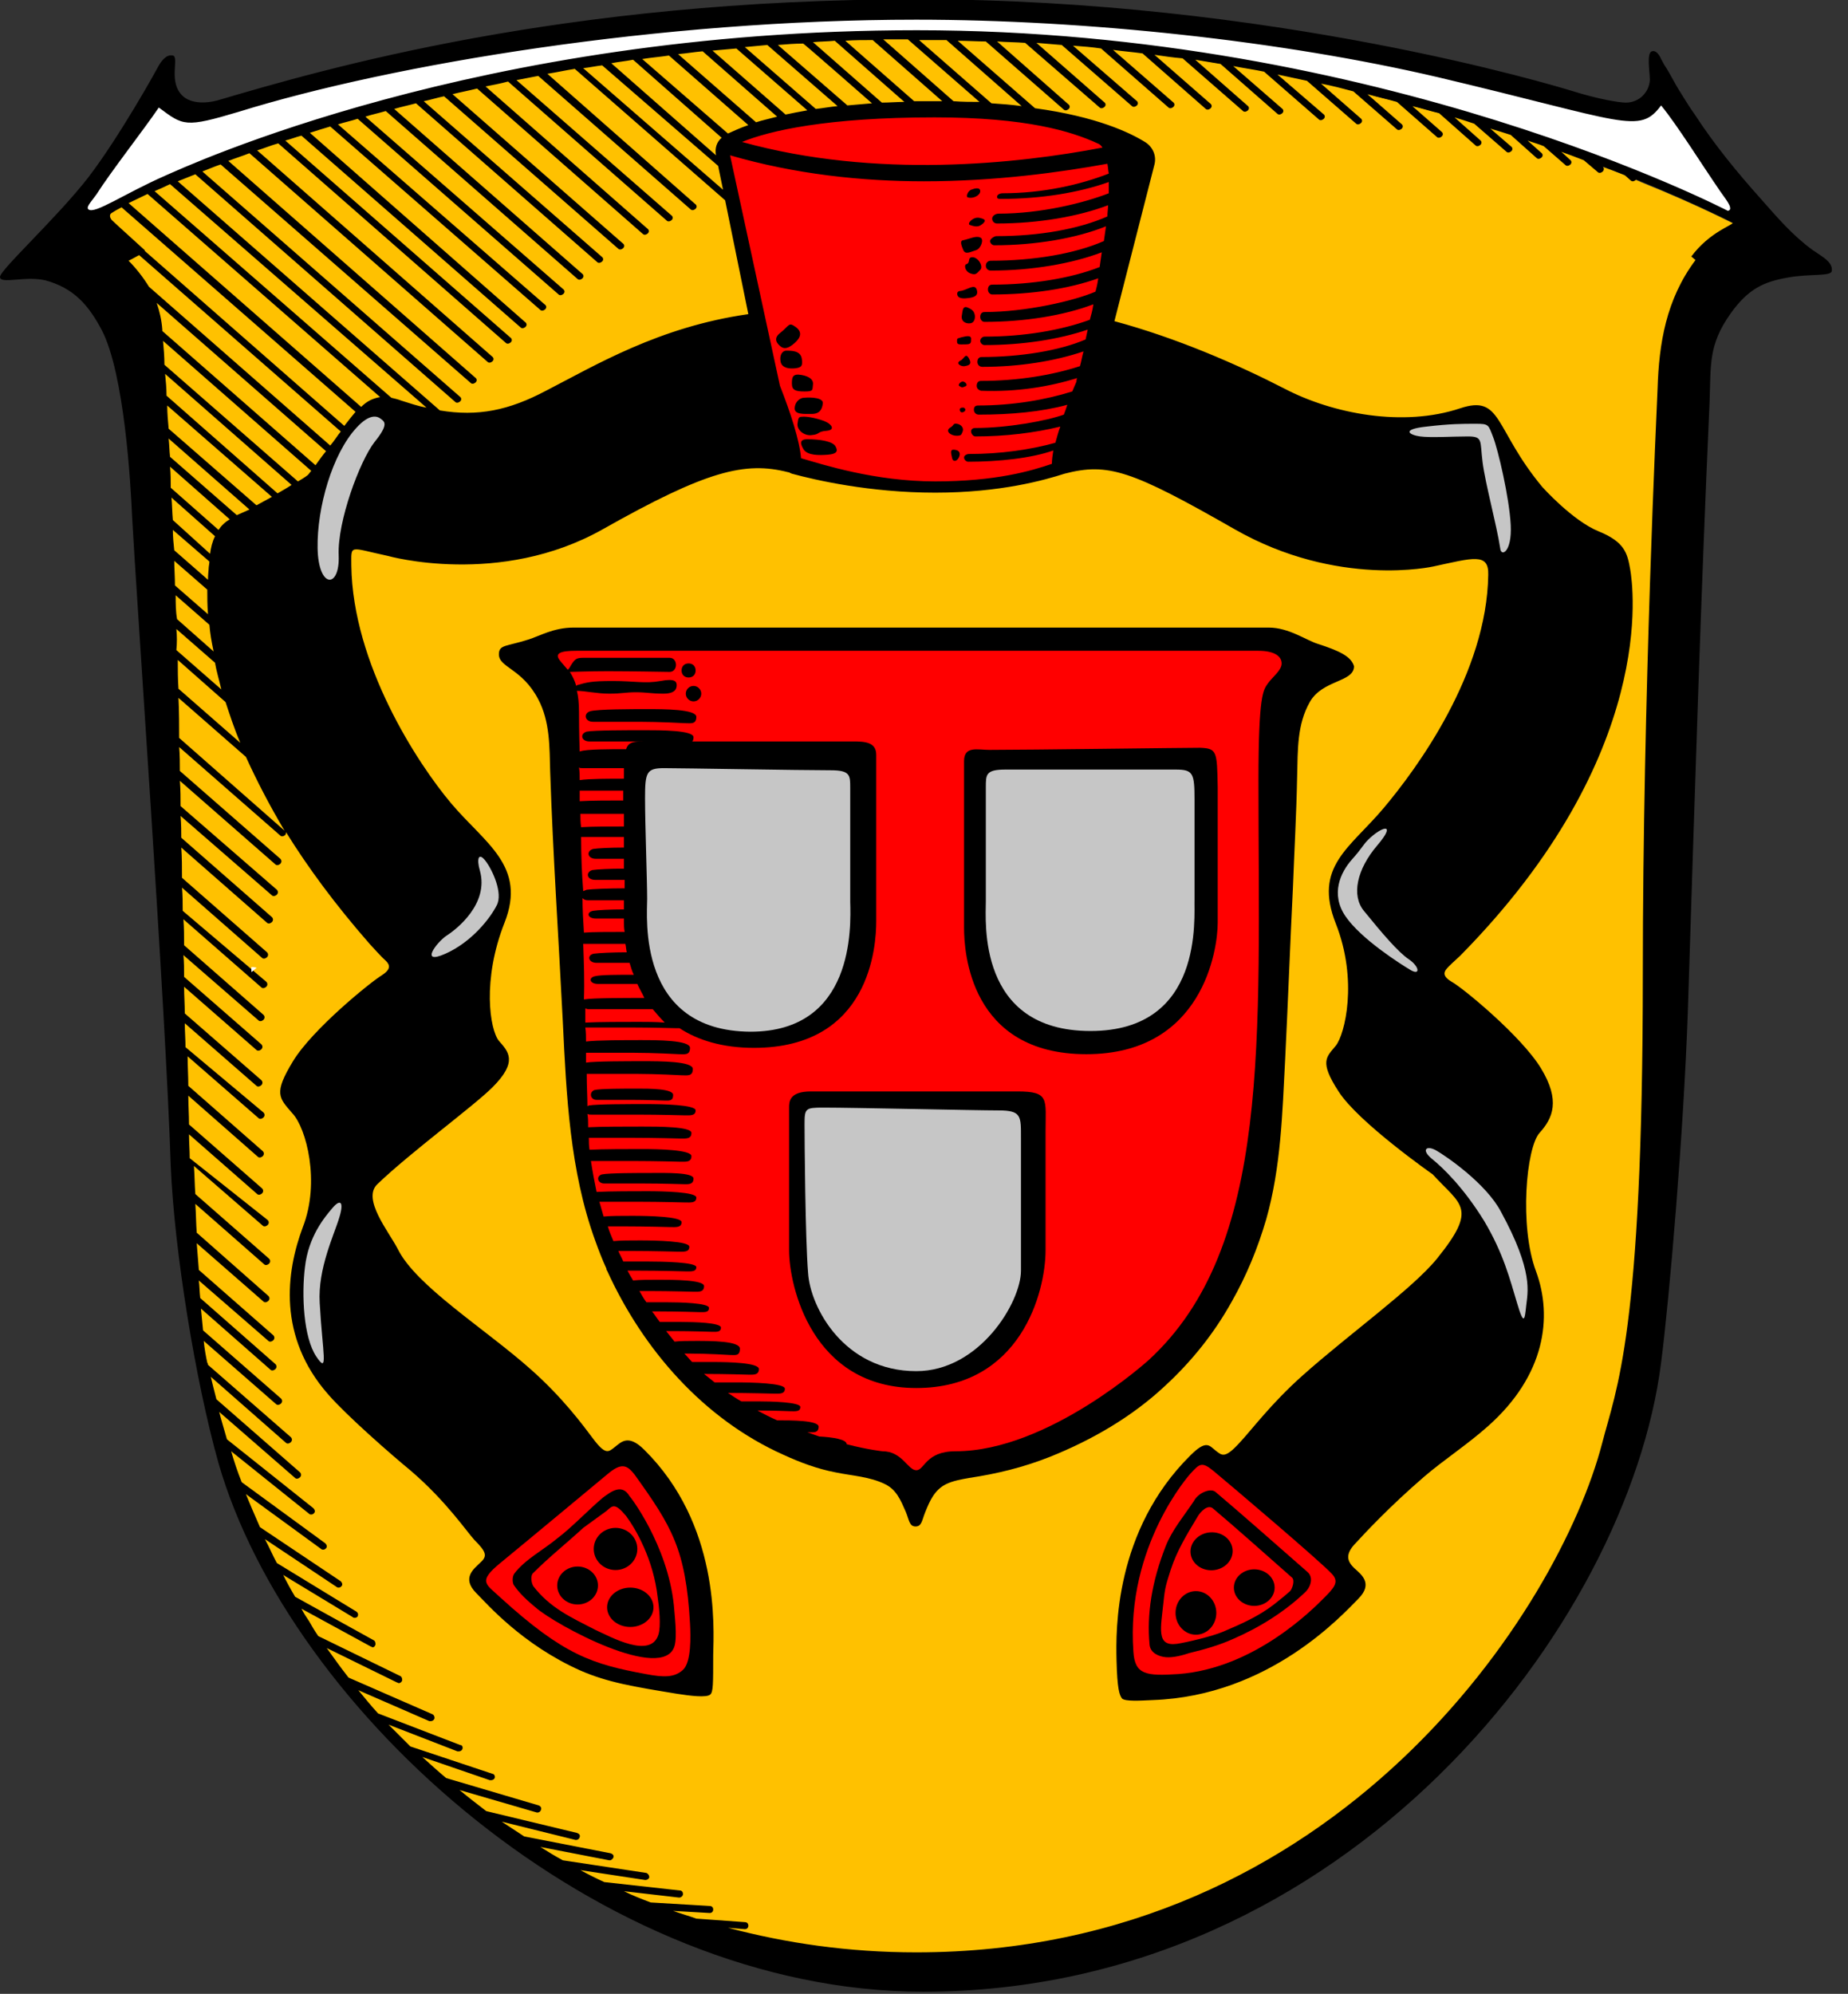 <?xml version="1.0" encoding="utf-8"?>
<!-- Generator: Adobe Illustrator 28.3.0, SVG Export Plug-In . SVG Version: 6.00 Build 0)  -->
<svg version="1.1" id="ZF_1_Wappen_Neukirchen" xmlns="http://www.w3.org/2000/svg" xmlns:xlink="http://www.w3.org/1999/xlink"
	 x="0px" y="0px" viewBox="0 0 263 283.7" style="enable-background:new 0 0 263 283.7;" xml:space="preserve">
<rect x="0" y="0" width="263" height="283.7" fill="#333333" stroke="none"/>
<style type="text/css">
	.st0{fill:#FFFFFF;}
	.st1{fill:#FFC100;}
	.st2{fill:#FF0000;}
	.st3{fill:none;}
	.st4{fill:#C6C6C6;}
</style>
<path class="st0" d="M245.7,30.2c-0.5-0.3-50-25.7-115.3-25.7C74.1,4.6,34.7,20.3,24,25.1l-0.3,0.1c-2.3,1-4.4,2.1-6.1,3
	c-2.2,1.2-3.7,2-4.6,2c-0.2,0-0.4-0.1-0.6-0.2c-0.5-0.4-0.1-1,0.4-1.7c0.2-0.2,0.4-0.5,0.6-0.8c1.2-1.8,3.2-4.5,5.1-7.1
	c1.5-2,2.9-3.9,3.8-5.2l0.2-0.2l0.4,0.3c1.8,1.4,2.7,2,4.2,2c1.4,0,3.3-0.5,6.8-1.6C55.1,9.1,93.2,2.5,130.4,2.5
	c24.6,0,52.4,3.1,74.3,8.2c5.9,1.4,10.6,2.6,14.4,3.5c6.9,1.7,10.7,2.7,13,2.7c2,0,2.9-0.7,3.9-2.1l0.2-0.3l0.2,0.3
	c1.4,1.8,3.4,4.8,5.3,7.7c1.1,1.7,2.2,3.3,3.1,4.5c1.1,1.6,1.6,2.4,1.4,2.9c-0.1,0.1-0.2,0.3-0.5,0.4L245.7,30.2L245.7,30.2
	L245.7,30.2z"/>
<path class="st1" d="M130.4,278.1c-41.8,0-72.2-24.4-86.6-47.2c-9.4-14.9-13.3-29.4-14.7-36.7c-2.5-12.4-3.1-50.7-3.5-73.5
	c-0.1-7.9-0.9-48.7-2.8-73.7c-0.3-3.5-1.8-6.6-4.7-9.6L17.8,37l0.4-0.2c0.8-0.4,1.8-0.9,2.1-1.2c-0.3-0.2-0.8-0.8-1.5-1.4
	c-1.2-1.1-2.7-2.5-3.1-2.8c-0.1-0.1-0.4-0.5-0.3-0.9c0-0.2,0.1-0.4,0.4-0.6C19.2,27.8,47.4,14.4,90,8.3l1.3-0.2
	c1.2-0.2,2.5-0.3,3.8-0.5l1.3-0.2c1.2-0.1,2.3-0.3,3.5-0.4l1.4-0.1c1.1-0.1,2.3-0.2,3.4-0.3l1.4-0.1c1.1-0.1,2.1-0.2,3.2-0.3
	l1.4-0.1c1.2-0.1,2.4-0.2,3.6-0.2l1.4-0.1c1-0.1,2.1-0.1,3.1-0.2l1.5-0.1c1.3-0.1,2.6-0.1,3.9-0.1l1.5,0c1.2,0,2.4,0,3.6,0h1.5
	c1.3,0,2.6,0,3.9,0l1.6,0c1.4,0,2.7,0.1,4.1,0.1l1.6,0.1c1.4,0.1,2.7,0.1,4,0.2l1.6,0.1c1.2,0.1,2.4,0.2,3.6,0.3l1.7,0.1
	c1.4,0.1,2.7,0.2,4,0.4l1.7,0.2c1.4,0.2,2.8,0.3,4.2,0.5l1.8,0.2c1.4,0.2,2.7,0.4,4,0.6l1.8,0.3c1.2,0.2,2.4,0.4,3.6,0.6l1.9,0.3
	c1.5,0.3,3,0.5,4.4,0.8l1.9,0.4c1.4,0.3,2.8,0.6,4.2,0.9l2,0.4c1.6,0.3,3.1,0.7,4.6,1.1l2.1,0.5c1.4,0.4,2.8,0.7,4.2,1.1l2.2,0.6
	c1.3,0.3,2.5,0.7,3.8,1l2.3,0.6c1,0.3,1.9,0.6,2.8,0.9l2.4,0.7c1,0.3,2,0.6,2.9,0.9l2.4,0.8c0.8,0.3,1.6,0.5,2.3,0.8l2.5,0.9
	c1.1,0.4,2.2,0.8,3.2,1.2l2.7,1c1.1,0.4,2.1,0.8,3.1,1.2c0.5,0.2,1.1,0.5,1.4,0.6l0,0l0.2,0.1c8.7,3.5,13.7,6.2,13.8,6.2l0.1,0.1
	l0,0.1c0.1,0.3-0.2,0.5-0.9,0.8c-1.1,0.6-3.3,1.8-5.1,4.2c-4.4,5.8-5.1,12.4-5.3,18.1c0,0.3,0,1.1-0.1,2.5c-1.3,30.8-2,57.9-2,80.7
	c0,46.3-3.1,57.3-5.2,64.5c-0.2,0.8-0.5,1.6-0.7,2.4C222.2,229.2,190.2,278.1,130.4,278.1L130.4,278.1z"/>
<path class="st2" d="M133.3,15.5c14.1,0.3,23.5,2.6,25.6,4.6c2.1,2-1.2,23.1-2.6,27.8c-1.4,4.7-2.8,17.2-5.5,18.4s-9.4,2.7-17.6,2.7
	s-19-2.4-20.7-3.5s-3.7-15-4.7-20.7c-1-5.7-4.8-18-4.7-21.3s2.2-4.4,6.3-5.4C113.7,17.1,128.7,15.4,133.3,15.5L133.3,15.5z"/>
<path d="M258.9,36.2c-0.3-0.2-0.6-0.4-0.9-0.6c-2.9-2.1-5.1-4.7-7.4-7.3c-3.4-3.8-6.6-7.7-9.4-12c-0.8-1.1-1.5-2.3-2.2-3.4
	s-1.3-2.4-2.1-3.6c-0.2-0.3-0.3-0.6-0.5-0.9c-0.2-0.5-0.7-1.3-1.3-1.1c-0.8,0.2-0.3,2.9-0.3,4.1c-0.1,1.7-1.5,3.2-3.4,3.2
	c-1,0-4-0.5-7.8-1.7c-2-0.6-42.6-13-93.1-13S46.2,9.8,30.9,14.3c-1.5,0.4-4.1,0.6-5.3-1.1c-1.5-2-0.1-5.1-1-5.3
	c-0.9-0.2-1.6,0.7-2.1,1.6c-0.2,0.4-5.4,9.8-9.9,15.7C8.1,31,0,38.4,0,39.4c0,1.1,3.6-0.2,6.5,0.5c4,1.1,6.1,3.5,8,7.1
	c3.2,6.2,4.1,21.8,4.3,26.5c0.6,11.4,4.8,70.3,5.5,92.4c0.5,12,3.5,30.6,6.8,42.3c10.1,35.1,54.1,75.2,100.3,75.2
	c60.4,0,100.3-52.3,105-89.5c1.2-9.3,3.2-32.7,3.8-49.8c1.1-34.2,1.8-57.8,3.1-86.9c0.2-5.3-0.2-8.1,3-12.6c2.5-3.5,4.7-4.5,8.1-5.1
	c3.2-0.6,6.3-0.1,6.3-1C260.8,37.5,259.8,36.8,258.9,36.2L258.9,36.2z M12.6,29.8c-0.4-0.3,0.3-1,1.1-2.1c2.1-3.3,6.8-9.3,8.9-12.4
	c3.5,2.6,3.7,2.9,11.4,0.6C55.9,9.1,94,2.8,130.4,2.8c24.1,0,52.1,3,74.3,8.2c26.6,6.3,28.6,8.2,31.7,4c2.3,2.8,6,8.7,8.4,12.2
	c1.3,1.8,1.9,2.6,1.1,2.8c0,0-49.3-25.7-115.4-25.7C67.9,4.3,26.3,23.8,23.5,25C17.6,27.6,13.5,30.5,12.6,29.8L12.6,29.8z
	 M142.5,28.3c5.7,0,11.1-0.9,15.3-2.4c0,0.5,0,1,0,1.6c-3.6,1.4-9.7,2.9-15.7,2.9c-0.4,0-0.9,0.3-0.9,0.7s0.3,0.7,0.7,0.7
	c5.9,0,11.6-1,15.8-2.6c0,0.5-0.1,1-0.1,1.6c-4.1,1.8-9.7,2.8-15.8,2.8c-0.3,0-0.9,0.4-0.9,0.7s0.3,0.6,0.6,0.6
	c5.9,0,11.7-1,15.9-2.7c-0.1,0.7-0.2,1.4-0.3,2.1c-4.1,1.8-10,2.8-16.1,2.8c-0.4,0-0.7,0.3-0.7,0.7s0.3,0.7,0.7,0.7
	c5.9,0,11.6-1,15.8-2.6c-0.1,0.7-0.2,1.4-0.3,2.1c-4.1,1.6-9.6,2.5-15.3,2.5c-0.4,0-0.6,0.3-0.6,0.7s0.3,0.7,0.6,0.7
	c5.6,0,10.9-0.8,15.1-2.3c-0.1,0.7-0.2,1.2-0.4,1.9c-3,1.3-9.9,2.9-15.8,2.9c-0.4,0-0.6,0.3-0.6,0.7s0.3,0.7,0.6,0.7
	c5.7,0,11.3-0.9,15.5-2.5c-0.1,0.8-0.3,1.5-0.5,2.2c-4.1,1.5-9.4,2.4-15,2.4c-0.3,0-0.6,0.3-0.6,0.6s0.3,0.6,0.6,0.6
	c5.4,0,10.6-0.8,14.7-2.2c-0.1,0.5-0.2,0.9-0.3,1.4c-3.7,1.6-9.3,2.5-14.8,2.5c-0.4,0-0.6,0.3-0.6,0.7s0.3,0.7,0.7,0.7
	c5.2,0,10.3-0.8,14.4-2.2c-0.2,0.7-0.3,1.4-0.5,2.1c-4,1.3-8.9,2.1-14.1,2.1c-0.4,0-0.6,0.3-0.6,0.7s0.3,0.6,0.6,0.7
	c5.2,0.2,9.8-0.6,13.7-1.8c-0.1,0.2-0.1,0.3-0.1,0.5c-0.2,0.5-0.4,0.9-0.6,1.4c-3.8,1.2-8.5,2-13.4,2c-0.4,0-0.6,0.2-0.6,0.6
	s0.3,0.7,0.7,0.7c4.6,0,8.9-0.4,12.6-1.4c-0.2,0.6-0.3,0.9-0.5,1.4c-2.5,0.9-8.1,1.9-12.6,1.9c-0.4,0-0.6,0.2-0.6,0.5
	s0.3,0.7,0.6,0.7c4.3,0,8.4-0.5,12.1-1.4c-0.3,0.8-0.5,1.6-0.7,2.3c-3.6,1-7.8,1.6-12.3,1.6c-0.3,0-0.7,0.2-0.7,0.5s0.3,0.6,0.6,0.6
	c4.3,0,9-0.5,12.1-1.6c-0.1,0.6-0.2,1.4-0.2,1.9c-2.9,1-8,2.5-16.6,2.5s-16-2.4-19.1-3.3c-0.2-2.5-1.5-6.5-3-10.3l-7.1-32.8
	c9.3,2.7,18.8,3.7,27.6,3.7c10.2,0,19.5-1.3,26.1-2.5c0.1,0.5,0.1,0.9,0.2,1.4c-4.1,1.6-9.4,2.8-15.1,2.8c-0.4,0-0.8,0.2-0.8,0.5
	S142.1,28.3,142.5,28.3L142.5,28.3z M51.4,57.9L18.3,28.9c0.8-0.4,1.7-0.8,2.7-1.3l33.1,28.9C53,56.7,52.2,57.1,51.4,57.9L51.4,57.9
	z M57.1,57c-0.5-0.2-1-0.3-1.4-0.4L22,27.2c0.7-0.3,1.4-0.6,2.2-1L60.7,58C59.5,57.8,58.4,57.4,57.1,57z M62.6,58.4L25.3,25.8
	c0.8-0.3,1.7-0.7,2.5-1l37,32.4c0.1,0.1,0.2,0.1,0.3,0.1c0.1,0,0.3-0.1,0.4-0.2c0.2-0.2,0.2-0.5-0.1-0.7l-36.6-32
	c0.8-0.3,1.7-0.7,2.6-1l35.6,31.1c0.1,0.1,0.2,0.1,0.3,0.1c0.1,0,0.3-0.1,0.4-0.2c0.2-0.2,0.2-0.5-0.1-0.7L32.5,22.9
	c1-0.4,2-0.7,3-1.1l33.9,29.7c0.1,0.1,0.2,0.1,0.3,0.1c0.1,0,0.3-0.1,0.4-0.2c0.2-0.2,0.2-0.5-0.1-0.7L36.6,21.4c1-0.3,1.9-0.7,3-1
	L72,48.8c0.1,0.1,0.2,0.1,0.3,0.1c0.1,0,0.3-0.1,0.4-0.2c0.2-0.2,0.2-0.5-0.1-0.7l-32-28c0.8-0.2,1.5-0.5,2.3-0.7l31.2,27.3
	c0.1,0.1,0.2,0.1,0.3,0.1c0.1,0,0.3-0.1,0.4-0.2c0.2-0.2,0.2-0.5-0.1-0.7L44.1,18.9c0.9-0.3,1.9-0.6,2.9-0.9l29.9,26.1
	c0.1,0.1,0.2,0.1,0.3,0.1c0.1,0,0.3-0.1,0.4-0.2c0.2-0.2,0.2-0.5-0.1-0.7L48.1,17.7c0.9-0.3,1.9-0.5,2.8-0.8l28.6,25
	c0.1,0.1,0.2,0.1,0.3,0.1c0.1,0,0.3-0.1,0.4-0.2c0.2-0.2,0.2-0.5-0.1-0.7L52,16.6c0.9-0.3,1.9-0.5,2.9-0.8l27.3,23.9
	c0.1,0.1,0.2,0.1,0.3,0.1c0.1,0,0.3-0.1,0.4-0.2c0.2-0.2,0.2-0.5-0.1-0.7L56.1,15.5c1-0.3,2-0.5,3.1-0.8L85,37.3
	c0.1,0.1,0.2,0.1,0.3,0.1c0.1,0,0.3-0.1,0.4-0.2c0.2-0.2,0.2-0.5-0.1-0.7L60.3,14.4c1-0.2,1.9-0.5,2.9-0.7L88,35.4
	c0.1,0.1,0.2,0.1,0.3,0.1c0.1,0,0.3-0.1,0.4-0.2c0.2-0.2,0.2-0.5-0.1-0.7L64.4,13.4c1.2-0.3,2.3-0.5,3.5-0.8l23.6,20.7
	c0.1,0.1,0.2,0.1,0.3,0.1c0.1,0,0.3-0.1,0.4-0.2c0.2-0.2,0.2-0.5-0.1-0.7L69.1,12.3c1-0.2,2.1-0.4,3.2-0.7l22.6,19.8
	c0.1,0.1,0.2,0.1,0.3,0.1c0.1,0,0.3-0.1,0.4-0.2c0.2-0.2,0.2-0.5-0.1-0.7l-22-19.2c1-0.2,2.1-0.4,3.1-0.6l21.7,19
	c0.1,0.1,0.2,0.1,0.3,0.1c0.1,0,0.3-0.1,0.4-0.2c0.2-0.2,0.2-0.5-0.1-0.7L77.9,10.5c1.3-0.2,2.6-0.5,3.9-0.7l21.4,18.7l3.3,16.2
	c-12.7,1.8-21.8,7.3-28.8,10.9C72.4,58.4,68,59.3,62.6,58.4L62.6,58.4z M135.7,14.4l-10-8.8c1.2,0,2.4,0,3.5,0l10.2,8.9
	C138.2,14.5,137,14.5,135.7,14.4z M134.1,14.4c-0.4,0-0.7,0-1.1,0c-1,0-1.9,0-2.9,0l-9.8-8.6c1.3-0.1,2.6-0.1,3.9-0.1L134.1,14.4
	L134.1,14.4z M128.7,14.5c-1.1,0-2.1,0.1-3.2,0.1L115.7,6c1-0.1,2.1-0.1,3.1-0.2L128.7,14.5L128.7,14.5z M124.1,14.7
	c-1.2,0.1-2.4,0.2-3.5,0.3l-9.9-8.6c1.2-0.1,2.4-0.2,3.6-0.2C114.3,6.1,124.1,14.7,124.1,14.7z M119.2,15.1
	c-1.1,0.1-2.1,0.3-3.1,0.4l-10.1-8.8c1.1-0.1,2.1-0.2,3.2-0.3L119.2,15.1L119.2,15.1z M114.9,15.7c-1.1,0.2-2.2,0.4-3.1,0.6
	l-10.4-9.1c1.1-0.1,2.3-0.2,3.4-0.3L114.9,15.7L114.9,15.7z M110.6,16.6c-1.1,0.3-2.1,0.5-3,0.8L96.5,7.7c1.2-0.1,2.3-0.3,3.5-0.4
	L110.6,16.6L110.6,16.6z M106.5,17.8c-1.2,0.4-2.2,0.9-2.9,1.2L91.4,8.4c1.2-0.2,2.5-0.3,3.8-0.5L106.5,17.8L106.5,17.8z
	 M102.7,19.6c-0.7,0.6-1,1.5-0.8,2.5L87,9c1-0.2,2.1-0.3,3.1-0.5L102.7,19.6z M102.2,23.6l0.7,3.4L83,9.7c0.9-0.1,1.8-0.3,2.7-0.4
	L102.2,23.6L102.2,23.6z M105.6,20.2c3.9-1.6,12.1-3.5,27.4-3.5c13.1,0,19.5,2,23.2,3.7c0.3,0.1,0.5,0.3,0.7,0.6
	C144.9,23.3,124.7,25.5,105.6,20.2L105.6,20.2z M141.1,14.7l-10.3-9c1.3,0,2.6,0,3.9,0l10.7,9.4C144,14.9,142.6,14.8,141.1,14.7z
	 M15.9,30.3c0.3-0.2,0.8-0.5,1.4-0.8l33.3,29.1c-0.5,0.6-1,1.2-1.6,2L20.6,35.7l0,0c0,0,0-0.1,0-0.1c-0.3-0.3-4.1-3.7-4.7-4.3
	C15.8,31.2,15.4,30.6,15.9,30.3L15.9,30.3z M18.3,37.1c0,0,0.8-0.4,1.5-0.8l0,0l28.7,25.1c-0.5,0.6-0.9,1.3-1.5,2L21.2,40.8
	C20.4,39.5,19.4,38.2,18.3,37.1z M23.1,46.9c-0.1-1.4-0.4-2.6-0.8-3.8l24.1,21.1c-0.5,0.6-1,1.3-1.5,2L23.1,47.1
	C23.1,47.1,23.1,47,23.1,46.9L23.1,46.9z M23.2,48.5L44.3,67c-0.2,0.2-0.3,0.4-0.5,0.6c0,0-0.5,0.4-1.4,0.9l-19-16.6
	C23.4,50.7,23.3,49.6,23.2,48.5L23.2,48.5z M23.5,53.2l18,15.8c-0.6,0.4-1.3,0.8-2,1.2L23.7,56.3C23.7,55.3,23.6,54.2,23.5,53.2z
	 M23.8,57.7l14.9,13c-0.7,0.4-1.5,0.8-2.2,1.2L24,61C23.9,59.9,23.8,58.8,23.8,57.7L23.8,57.7z M24,62.4l11.5,10.1
	c-0.7,0.3-1.3,0.6-1.8,0.8l0,0L24.2,65C24.1,64.1,24.1,63.3,24,62.4z M24.2,66.4l8.5,7.5c-0.7,0.4-1.2,0.9-1.6,1.5l-6.8-6
	C24.3,68.4,24.3,67.4,24.2,66.4L24.2,66.4z M24.4,70.8l6.2,5.5c-0.4,0.8-0.6,1.7-0.7,2.5L24.6,74C24.5,72.9,24.5,71.8,24.4,70.8
	L24.4,70.8z M24.6,75.4l5.2,4.5c0,0.3-0.1,0.7-0.1,0.9c0,0.3-0.1,0.9-0.1,1.7l-4.8-4.2C24.7,77.4,24.6,76.4,24.6,75.4L24.6,75.4z
	 M24.8,79.8l4.7,4.1c0,1,0,2.2,0.1,3.5l-4.7-4.1C24.9,82.1,24.8,80.9,24.8,79.8L24.8,79.8z M25,84.7l4.8,4.2
	c0.1,1.2,0.3,2.4,0.6,3.8l-5.2-4.6C25,87,25,85.8,25,84.7z M25.1,89.5l5.5,4.8c0.2,1.2,0.6,2.5,0.9,3.8l-6.4-5.6
	C25.2,91.5,25.2,90.5,25.1,89.5L25.1,89.5z M25.3,93.9l6.8,6c0.6,1.8,1.2,3.7,2.1,5.8l-8.8-7.7C25.3,96.6,25.3,95.3,25.3,93.9
	L25.3,93.9z M25.4,99.3l9.6,8.4c1.5,3.3,3.3,6.8,5.5,10.5l-15-13.2C25.5,103.3,25.5,101.3,25.4,99.3z M241.3,37
	c-4.2,5.6-5.2,11.9-5.4,18.3c-0.1,2.4-2.1,44.2-2.1,83.2c0,51.5-3.8,59.1-5.8,66.9c-6.1,23.4-37.5,72.4-97.6,72.4
	c-9.6,0-18.5-1.3-26.8-3.5l2.4,0.2c0,0,0,0,0,0c0.3,0,0.5-0.2,0.5-0.5c0-0.3-0.2-0.5-0.5-0.5l-6.9-0.5c-1.1-0.4-2.2-0.7-3.3-1.1
	l5.2,0.3c0,0,0,0,0,0c0.3,0,0.5-0.2,0.5-0.5c0-0.3-0.2-0.5-0.5-0.5l-8.4-0.5c-1.3-0.5-2.6-1-3.8-1.6l7.8,0.9c0,0,0,0,0.1,0
	c0.2,0,0.5-0.2,0.5-0.5c0-0.3-0.2-0.5-0.4-0.5L86,267.8c-1.1-0.5-2.3-1.1-3.4-1.7l9.2,1.4c0,0,0.1,0,0.1,0c0.2,0,0.5-0.2,0.5-0.4
	c0-0.3-0.2-0.5-0.4-0.6l-11.9-1.8c-1.1-0.6-2.1-1.2-3.2-1.9l9.8,1.9c0,0,0.1,0,0.1,0c0.2,0,0.4-0.2,0.5-0.4c0.1-0.3-0.1-0.5-0.4-0.6
	l-12.3-2.4c-1.1-0.7-2.1-1.4-3.2-2.1l10.5,2.6c0,0,0.1,0,0.1,0c0.2,0,0.4-0.1,0.5-0.4c0.1-0.3-0.1-0.5-0.4-0.6l-12.9-3.1
	c-1.3-1-2.6-2-3.8-3l11,3.2c0,0,0.1,0,0.1,0c0.2,0,0.4-0.1,0.5-0.4c0.1-0.3-0.1-0.5-0.3-0.6L63.5,253c-1.2-1-2.3-2-3.4-3l9.6,3.3
	c0.1,0,0.1,0,0.2,0c0.2,0,0.4-0.1,0.5-0.3c0.1-0.3-0.1-0.6-0.3-0.6l-11.7-3.9c-1-1-2.1-2.1-3.1-3.1l9.8,3.8c0.1,0,0.1,0,0.2,0
	c0.2,0,0.4-0.1,0.5-0.3c0.1-0.3,0-0.6-0.3-0.6l-11.7-4.5c-1-1.1-1.9-2.2-2.8-3.3l10.1,4.4c0.1,0,0.1,0,0.2,0c0.2,0,0.4-0.1,0.5-0.3
	c0.1-0.2,0-0.6-0.3-0.7l-11.9-5.2c-1.1-1.4-2.1-2.8-3.1-4.2l10,4.9c0.1,0,0.2,0.1,0.2,0.1c0.2,0,0.4-0.1,0.5-0.3
	c0.1-0.2,0-0.6-0.2-0.7l-11.7-5.7c-0.5-0.7-0.9-1.4-1.3-2.1c-0.4-0.6-0.8-1.2-1.1-1.8l9.9,5.4c0.1,0,0.2,0.1,0.2,0.1
	c0.2,0,0.3-0.1,0.4-0.3c0.1-0.2,0-0.6-0.2-0.7L42,227.2c-0.6-1-1.2-2.1-1.7-3.1l9.9,6c0.1,0.1,0.2,0.1,0.3,0.1
	c0.2,0,0.3-0.1,0.4-0.2c0.1-0.2,0.1-0.5-0.2-0.7l-11.3-6.9c-0.6-1.1-1.1-2.3-1.7-3.4l10.2,6.8c0.1,0.1,0.2,0.1,0.3,0.1
	c0.2,0,0.3-0.1,0.4-0.2c0.2-0.2,0.1-0.5-0.1-0.7l-11.5-7.7c-0.7-1.6-1.4-3.2-2-4.7l10.7,7.8c0.1,0.1,0.2,0.1,0.3,0.1
	c0.2,0,0.3-0.1,0.4-0.2c0.2-0.2,0.1-0.5-0.1-0.7l-11.9-8.7c-0.6-1.5-1.1-3-1.5-4.4l11.1,8.9c0.1,0.1,0.2,0.1,0.3,0.1
	c0.2,0,0.3-0.1,0.4-0.2c0.2-0.2,0.1-0.5-0.1-0.7l-12.3-9.8c-0.4-1.4-0.8-2.7-1.1-3.9l10.8,9.4c0.1,0.1,0.2,0.1,0.3,0.1
	c0.1,0,0.3-0.1,0.4-0.2c0.2-0.2,0.2-0.5,0-0.7l-11.9-10.4c-0.3-1.2-0.6-2.3-0.8-3.2l10.7,9.4c0.1,0.1,0.2,0.1,0.3,0.1
	c0.1,0,0.3-0.1,0.4-0.2c0.2-0.2,0.2-0.5,0-0.7l-11.8-10.3c0-0.1,0-0.2-0.1-0.3c-0.2-0.9-0.4-2-0.5-3.1l10.3,9
	c0.1,0.1,0.2,0.1,0.3,0.1c0.1,0,0.3-0.1,0.4-0.2c0.2-0.2,0.2-0.5,0-0.7l-11.1-9.7c-0.1-1-0.2-2-0.3-3.1l9.9,8.7
	c0.1,0.1,0.2,0.1,0.3,0.1c0.1,0,0.3-0.1,0.4-0.2c0.2-0.2,0.2-0.5,0-0.7l-10.7-9.4c-0.1-0.8-0.1-1.7-0.2-2.5l9.9,8.6
	c0.1,0.1,0.2,0.1,0.3,0.1c0.1,0,0.3-0.1,0.4-0.2c0.2-0.2,0.2-0.5,0-0.7l-10.6-9.3c-0.1-1.2-0.2-2.5-0.3-3.8l9.5,8.3
	c0.1,0.1,0.2,0.1,0.3,0.1c0.1,0,0.3-0.1,0.4-0.2c0.2-0.2,0.2-0.5,0-0.7l-10.2-9c-0.1-1.3-0.1-2.7-0.2-4.1l9.8,8.6
	c0.1,0.1,0.2,0.1,0.3,0.1c0.1,0,0.3-0.1,0.4-0.2c0.2-0.2,0.2-0.5,0-0.7l-10.5-9.2c-0.1-1.3-0.1-2.7-0.2-4l9.8,8.5
	c0.1,0.1,0.2,0.1,0.3,0.1c0.1,0,0.3-0.1,0.4-0.2c0.2-0.2,0.2-0.5,0-0.7L27,164.8c0-1.1-0.1-2.2-0.1-3.4l9.7,8.5
	c0.1,0.1,0.2,0.1,0.3,0.1c0.1,0,0.3-0.1,0.4-0.2c0.2-0.2,0.2-0.5,0-0.7l-10.4-9.1c0-1.4-0.1-2.7-0.1-4.1l9.9,8.7
	c0.1,0.1,0.2,0.1,0.3,0.1c0.1,0,0.3-0.1,0.4-0.2c0.2-0.2,0.2-0.5,0-0.7l-10.6-9.3c0-1.4-0.1-2.8-0.1-4.2l10.1,8.8
	c0.1,0.1,0.2,0.1,0.3,0.1c0.1,0,0.3-0.1,0.4-0.2c0.2-0.2,0.2-0.5,0-0.7L26.4,149c0-1.1-0.1-2.2-0.1-3.4l10.2,8.9
	c0.1,0.1,0.2,0.1,0.3,0.1c0.1,0,0.3-0.1,0.4-0.2c0.2-0.2,0.2-0.5,0-0.7l-10.9-9.5c0-1.3-0.1-2.5-0.1-3.8l10.3,9
	c0.1,0.1,0.2,0.1,0.3,0.1c0.1,0,0.3-0.1,0.4-0.2c0.2-0.2,0.2-0.5,0-0.7l-11-9.6c0-1.1,0-2.1-0.1-3.1l10.7,9.3
	c0.1,0.1,0.2,0.1,0.3,0.1c0.1,0,0.3-0.1,0.4-0.2c0.2-0.2,0.2-0.5,0-0.7l-11.3-9.9c0-1.2,0-2.5-0.1-3.7l11.1,9.7
	c0.1,0.1,0.2,0.1,0.3,0.1c0.1,0,0.3-0.1,0.4-0.2c0.2-0.2,0.2-0.5,0-0.7L26,129.6c0-1.1,0-2.2-0.1-3.3l11.4,10
	c0.1,0.1,0.2,0.1,0.3,0.1c0.1,0,0.3-0.1,0.4-0.2c0.2-0.2,0.2-0.5,0-0.7l-12.1-10.6c0-1.5,0-2.9-0.1-4.3l0,0l12.2,10.7
	c0.1,0.1,0.2,0.1,0.3,0.1c0.1,0,0.3-0.1,0.4-0.2c0.2-0.2,0.2-0.5,0-0.7l-12.9-11.3c0-0.8,0-1.9-0.1-3.1l13,11.3
	c0.1,0.1,0.2,0.1,0.3,0.1c0.1,0,0.3-0.1,0.4-0.2c0.2-0.2,0.2-0.5,0-0.7l-13.7-11.9c0-1.1,0-2.3-0.1-3.6l13.6,11.9
	c0.1,0.1,0.2,0.1,0.3,0.1c0.1,0,0.3-0.1,0.4-0.2c0.2-0.2,0.2-0.5,0-0.7l-14.3-12.5c0-1.1,0-2.2-0.1-3.4l14.4,12.6
	c0.1,0.1,0.2,0.1,0.3,0.1c0.1,0,0.3-0.1,0.4-0.2c0.1-0.1,0.1-0.3,0.1-0.4c3.1,5,7,10.3,11.9,15.9c0.3,0.3,1.6,1.8,2.3,2.4
	c0.6,0.6,0.8,1.2-0.6,2.1c-1.5,0.9-9.8,7.6-12.6,12.2c-2.8,4.6-2,5.2-0.1,7.4c2,2.1,4,9.8,1.5,16.2c-2.4,6.4-3.6,15.6,3.6,23.8
	c2.6,3,9,8.6,11.8,10.9c5,4.3,7.9,8.6,9,9.8c1.7,1.7,1.9,2.3,0.9,3.2c-0.9,0.9-2.8,2.2-0.6,4.4c1.5,1.5,6.5,7.3,14.8,11
	c3.9,1.7,7.6,2.3,13.7,3.3c1.9,0.3,4.3,0.6,4.8,0.1c0.4-0.4,0.4-1.5,0.4-5.6c0.1-4.1,0.9-18.6-9.8-29.2c-2.3-2.3-3.3-1.1-4.2-0.4
	s-1.3,1.2-3.1-1.2c-1.5-2-4.3-5.8-8.8-9.8c-6.5-5.8-16.4-11.9-19-17.2c-1.3-2.5-5.1-7.1-2.9-9.2c4.8-4.6,13.7-11.1,16.4-13.8
	c3.7-3.7,2.2-5.1,0.9-6.6c-1.3-1.6-2.4-8.7,0.8-16.8c3.2-8.1-2.8-11.3-7.6-17S50.2,94.5,50,80.5c0-3.1-0.4-2.6,5.2-1.4
	c0,0,15.9,4.5,30.6-3.8s20.2-9.7,26.4-8.1c0,0,0.1,0,0.1,0c0.1,0.1,0.2,0.1,0.4,0.2c3.3,0.9,11.1,2.7,20.4,2.7s15.6-1.8,18.4-2.7
	c6.2-1.6,9.5-0.5,24.2,7.9s28.3,5.3,28.3,5.3c5.6-1.2,7.9-2,7.8,1.2c-0.2,14-10.1,27.5-14.9,33.2s-10,8.3-6.8,16.4s1.3,15.8,0,17.4
	c-1.3,1.6-2.4,2.2,0.4,6.5c2.8,4.4,13.4,11.8,13.4,11.8c4,4.4,6.5,4.7,0.6,12c-3.5,4.3-12.6,10.8-19.1,16.6c-4.5,4-7.3,7.8-9,9.6
	c-2.1,2.3-2.5,1.8-3.4,1.1c-0.9-0.7-1.3-1.6-3.6,0.7c-10.8,10.7-10.6,24.9-10.5,29.1c0.1,4.1,0.4,5,0.8,5.5c0.5,0.4,2.4,0.3,4.4,0.2
	c16.6-0.6,27-12.2,29.2-14.4c2.2-2.2,0.4-3.5-0.6-4.4c-0.9-0.9-1.4-1.9,0.3-3.6c1.1-1.2,4.7-5.1,9.7-9.4c2.8-2.4,6.2-4.6,9.1-7.2
	c8.1-7.2,9.2-15.5,6.8-22c-2.4-6.4-1.4-17.6,0.5-19.7s3-4.6,0.2-9.2c-2.8-4.6-11.2-11.5-12.7-12.3c-1.5-0.9-1.1-1.5-0.4-2.2
	s1.3-1.2,1.6-1.5c28.2-28.6,24.6-52.7,24.2-55c-0.4-2.3-0.8-3.9-4.5-5.4c-3.7-1.5-8-6.3-8-6.3c-6.9-8.3-5.7-13.2-11.7-11.2
	c-8.1,2.7-18.1,0.8-25-2.8c-6.6-3.4-15.3-7.2-24.2-9.6l5.7-22.3c0.3-1.2-0.2-2.4-1.2-3.1c-2.2-1.4-7-3.7-15.8-4.9l-11-9.6
	c1.4,0,2.7,0.1,4,0.1l11.1,9.7c0.1,0.1,0.2,0.1,0.3,0.1c0.1,0,0.3-0.1,0.4-0.2c0.2-0.2,0.2-0.5-0.1-0.7l-10.1-8.9
	c1.3,0.1,2.7,0.1,4,0.2l10.6,9.2c0.1,0.1,0.2,0.1,0.3,0.1c0.1,0,0.3-0.1,0.4-0.2c0.2-0.2,0.2-0.5-0.1-0.7l-9.6-8.4
	c1.2,0.1,2.4,0.2,3.6,0.3l10,8.7c0.1,0.1,0.2,0.1,0.3,0.1c0.1,0,0.3-0.1,0.4-0.2c0.2-0.2,0.2-0.5-0.1-0.7l-9-7.8
	c1.4,0.1,2.7,0.2,4,0.4l9.6,8.4c0.1,0.1,0.2,0.1,0.3,0.1c0.1,0,0.3-0.1,0.4-0.2c0.2-0.2,0.2-0.5-0.1-0.7l-8.5-7.4
	c1.4,0.2,2.8,0.3,4.2,0.5l9,7.9c0.1,0.1,0.2,0.1,0.3,0.1c0.1,0,0.3-0.1,0.4-0.2c0.2-0.2,0.2-0.5-0.1-0.7l-7.9-6.9
	c1.4,0.2,2.7,0.4,4,0.5l8.6,7.5c0.1,0.1,0.2,0.1,0.3,0.1c0.1,0,0.3-0.1,0.4-0.2c0.2-0.2,0.2-0.5-0.1-0.7l-7.4-6.5
	c1.2,0.2,2.4,0.4,3.6,0.6l8.1,7.1c0.1,0.1,0.2,0.1,0.3,0.1c0.1,0,0.3-0.1,0.4-0.2c0.2-0.2,0.2-0.5-0.1-0.7l-6.9-6
	c1.5,0.3,3,0.5,4.4,0.8l7.8,6.8c0.1,0.1,0.2,0.1,0.3,0.1c0.1,0,0.3-0.1,0.4-0.2c0.2-0.2,0.2-0.5-0.1-0.7l-6.5-5.6
	c1.4,0.3,2.8,0.6,4.2,0.9l7,6.1c0.1,0.1,0.2,0.1,0.3,0.1c0.1,0,0.3-0.1,0.4-0.2c0.2-0.2,0.2-0.5-0.1-0.7l-5.6-4.9
	c1.6,0.3,3.1,0.7,4.6,1.1l6.2,5.4c0.1,0.1,0.2,0.1,0.3,0.1c0.1,0,0.3-0.1,0.4-0.2c0.2-0.2,0.2-0.5-0.1-0.7l-4.8-4.2
	c1.4,0.4,2.8,0.7,4.2,1.1l5.7,5c0.1,0.1,0.2,0.1,0.3,0.1c0.1,0,0.3-0.1,0.4-0.2c0.2-0.2,0.2-0.5-0.1-0.7l-4.1-3.6
	c1.3,0.3,2.5,0.7,3.8,1l5.2,4.6c0.1,0.1,0.2,0.1,0.3,0.1c0.1,0,0.3-0.1,0.4-0.2c0.2-0.2,0.2-0.5-0.1-0.7l-3.6-3.2
	c1,0.3,1.9,0.6,2.8,0.9l4.6,4c0.1,0.1,0.2,0.1,0.3,0.1c0.1,0,0.3-0.1,0.4-0.2c0.2-0.2,0.2-0.5-0.1-0.7l-2.9-2.5c1,0.3,2,0.6,2.9,0.9
	l3.7,3.3c0.1,0.1,0.2,0.1,0.3,0.1c0.1,0,0.3-0.1,0.4-0.2c0.2-0.2,0.2-0.5-0.1-0.7l-1.9-1.7c0.8,0.3,1.6,0.5,2.3,0.8l3.1,2.7
	c0.1,0.1,0.2,0.1,0.3,0.1c0.1,0,0.3-0.1,0.4-0.2c0.2-0.2,0.2-0.5-0.1-0.7l-1.2-1.1c1.1,0.4,2.2,0.8,3.2,1.2l2,1.7
	c0.1,0.1,0.2,0.1,0.3,0.1c0.1,0,0.3-0.1,0.4-0.2c0.2-0.2,0.2-0.5,0-0.7c1.1,0.4,2.1,0.8,3.1,1.2l0.9,0.8c0.1,0.1,0.2,0.1,0.3,0.1
	c0.1,0,0.3-0.1,0.4-0.2c0,0,0,0,0-0.1c8.8,3.6,13.8,6.2,13.8,6.2c0.1,0.3-3.3,1.3-5.9,4.8L241.3,37z"/>
<path d="M137.8,28.1c0.7,0.2,1.7-0.3,1.7-0.9c0-0.6-0.8-0.4-1.3-0.2C137.7,27.2,137.4,28.1,137.8,28.1L137.8,28.1z"/>
<path d="M139.4,31c-0.9-0.2-1.8,0.8-1.4,1c1.1,0.4,1.4,0.2,1.9-0.2C140.3,31.4,140.3,31.2,139.4,31z"/>
<path d="M139.5,33.8c-0.6-0.3-1.5,0.2-2.5,0.4c-0.4,0.1-0.2,0.7,0.1,1.4s1.1,0.2,1.8,0S140.1,34,139.5,33.8L139.5,33.8z"/>
<path d="M138.4,36.6c-0.8,0-0.2,0.8-0.9,1c-0.3,0.1-0.2,1,0.6,1.3s0.9,0,1.4-0.5S139.2,36.6,138.4,36.6z"/>
<path d="M136.7,41.4c-0.4,0-0.6,0.3-0.4,0.7s0.9,0.4,1.6,0.3s1.4-0.3,1.1-1.2S137.6,41.3,136.7,41.4L136.7,41.4z"/>
<path d="M137.8,43.8c-0.8-0.4-0.8,0.4-0.9,1c-0.2,0.9,0.5,1.3,1.2,1.2c0.7-0.1,0.7-1,0.6-1.3S138.5,44.1,137.8,43.8L137.8,43.8z"/>
<path d="M136.8,48c-0.6,0.2-0.6,0.1-0.6,0.6c0,0.5,0.4,0.4,1.2,0.4c0.8,0,0.8-0.2,0.8-0.8C138.2,47.7,137.6,47.8,136.8,48L136.8,48z
	"/>
<path d="M136.7,51.3c-0.8,0.4,0.1,0.9,0.6,0.8s1.1-0.2,0.6-1.1S137.2,51.1,136.7,51.3L136.7,51.3z"/>
<path d="M137.1,54.3c-0.3-0.1-0.8,0.4-0.6,0.6c0.3,0.2,0.4,0.3,0.8,0.1C137.8,54.9,137.5,54.4,137.1,54.3L137.1,54.3z"/>
<path d="M137.1,58c-0.2,0-0.6,0-0.5,0.4c0.1,0.4,0.5,0.3,0.7,0.1S137.3,58,137.1,58L137.1,58z"/>
<path d="M136.2,60.3c-0.6-0.1-0.4,0.2-0.9,0.5c-0.9,0.5,0,1.2,0.8,1.2c0.7,0,0.7-0.1,0.9-0.6C137.2,60.9,136.8,60.4,136.2,60.3
	L136.2,60.3z"/>
<path d="M135.9,64c-0.7-0.1-0.6,0.3-0.4,1.2c0.1,0.5,0.6,0.5,0.9,0S136.7,64.1,135.9,64z"/>
<path d="M113.1,48.8c0.9-0.8,1.1-1.6,0.1-2.3s-0.8-0.2-2.2,0.9c-1,0.8-0.4,1.5,0.1,1.9C111.6,49.7,112.2,49.6,113.1,48.8L113.1,48.8
	z"/>
<path d="M113.2,52.4c0.8-0.1,1.1-0.3,0.9-1.4c-0.2-1.1-1.4-1.1-2.2-1.1c-0.6,0-1,0.7-0.8,1.6C111.3,52.4,112.4,52.5,113.2,52.4z"/>
<path d="M115.7,54.7c0.1-0.8-0.8-1.3-2.1-1.4c-0.8,0-0.9,0.4-0.9,1.3c0,0.9,0.5,1.1,1.8,1.1S115.6,55.5,115.7,54.7z"/>
<path d="M115.5,58.9c1.2,0,1.5-0.7,1.6-1.5s-1.6-0.9-2.7-0.8c-0.4,0-1.2,0.4-1.3,1.4S114.3,58.9,115.5,58.9L115.5,58.9z"/>
<path d="M115.6,61.9c1.1-0.1,0.7-0.5,2-0.6c1.3-0.1,0.8-0.9-0.1-1.3c-0.9-0.4-2.6-0.8-3.4-0.7c-0.5,0-0.5,0.3-0.6,1
	C113.4,61.2,114.5,62.1,115.6,61.9L115.6,61.9z"/>
<path d="M114.9,62.5c-1.2,0-1,0.7-0.5,1.5c0.6,0.8,2.1,0.8,3.4,0.7s1.5-0.5,1.1-1.2S116.7,62.5,114.9,62.5L114.9,62.5z"/>
<path class="st2" d="M169.4,209.7c1.3-1.4,1.6-1.8,3.3-0.4s15.5,13.1,16.9,14.7c1,1.1,0.3,1.9-1.2,3.4c-1.6,1.6-9.9,10-20.7,10.8
	c-4.6,0.3-6.2,0.1-6.4-3.2C160.2,219.9,169.4,209.7,169.4,209.7L169.4,209.7z"/>
<polygon class="st0" points="35.8,137.6 36.5,137.7 35.8,138.3 "/>
<polyline class="st0" points="35.8,138.3 35.8,137.6 36.5,137.7 "/>
<path class="st2" d="M130.4,210.6c-1.1,0-1.8-0.7-2.4-1.4c-0.8-0.8-1.3-1.3-2.4-1.3h-0.2c-0.8-0.1-19.9-2.4-30.1-15.2
	s-12.6-22-12.9-31.8c-0.4-9.5-1.5-53.9-1.5-58.7c0-3.8-1.2-5.2-2.1-6.2l-0.2-0.3c-0.9-1.1-0.7-1.9-0.5-2.3c0.6-1.3,2.3-1.4,3.9-1.4
	h97.1c4.4,0,4.7,2.5,4.7,3.2c0,1.4-1,2.1-1.6,2.4c-0.2,0.2-0.5,0.3-0.6,0.4l-0.1,0.1c-0.4,0.6-1,1.6-1,12.8c0,3.3,0,6.5,0,9.7
	c0.1,32.8,0.3,58.7-16.1,73.9c-0.6,0.6-14.8,13.4-28.5,13.4c-2.1,0-2.8,0.8-3.4,1.5C132.1,209.9,131.5,210.6,130.4,210.6
	L130.4,210.6z"/>
<path d="M144.8,155.3h-29.4c-3.1,0-3.1,1.5-3.1,2.3v20.3c0,5,3.2,19.6,18.1,19.6s18.4-13.7,18.4-19.6V161
	C148.8,156.4,149.4,155.3,144.8,155.3L144.8,155.3z"/>
<path d="M170.8,106.4c-2.5,0-24.4,0.3-30,0.3c-1.7,0-3.6-0.6-3.6,1.6V132c0,3.4,0.8,18,17.4,18s18.7-14.9,18.7-18.7V112
	C173.2,106.9,173.2,106.5,170.8,106.4L170.8,106.4z"/>
<path d="M187.5,91.6c-1.6-0.5-4.1-2.3-6.9-2.3h-99c-2.8,0-4.8,1.2-6.4,1.7c-3.1,1-4.2,0.7-4.2,2.1c0,1.9,3.3,2,5.6,6.4
	c1.7,3.2,1.6,6.9,1.7,10.3c0.4,11.9,1.2,23.7,1.8,35.6c0.5,10.4,1,21.2,4.6,31.1c0.5,1.4,1,2.7,1.6,4c0,0.1,0,0.2,0.1,0.3
	c5.1,11.2,13.7,21.1,25.1,26.2c2.4,1.1,4.8,2,7.4,2.5c2.4,0.5,4.9,0.6,7.1,1.7c1.6,0.8,2.2,2.3,2.9,3.9c0.5,1.2,0.5,2.1,1.4,2.1
	s0.9-0.9,1.4-2.1c0.6-1.5,1.3-3.1,2.9-3.9c1-0.5,2.2-0.7,3.3-0.9c4-0.6,7.7-1.5,11.5-3c6-2.4,11.7-5.7,16.4-10.1
	c3.8-3.5,7-7.5,9.5-12c2.1-3.7,3.7-7.6,4.9-11.7c2.1-7.4,2.3-15.1,2.7-22.8c0.4-8.1,0.7-16.2,1.1-24.3c0.2-5.3,0.5-10.6,0.6-15.8
	c0.1-4.1,0-7.5,1.8-10.7c1.8-3.2,6.3-2.8,6.3-5.1C192.3,93.4,190.6,92.6,187.5,91.6L187.5,91.6z M82.4,109.2
	c0.1,0.1,0.3,0.1,0.5,0.1h5.9c0,0.4,0,0.9,0,1.5c-2.1,0-5,0-6.3,0.2C82.5,110.4,82.5,109.8,82.4,109.2z M82.5,112.5h6.2v1.4
	c-1.9,0-4.6,0-6.2,0.1C82.5,113.5,82.5,113,82.5,112.5L82.5,112.5z M82.6,115.8h6c0.1,0,0.1,0,0.2,0v1.8c-1.9,0-4.5,0-6.1,0.1
	C82.6,117,82.6,116.4,82.6,115.8L82.6,115.8z M82.7,119.1h5.9c0.1,0,0.1,0,0.2,0v1.5c-1.9,0-3.8,0.1-4.4,0.2c-1,0.3-0.8,1.4,0.4,1.4
	h4v1.4c-1.9,0-3.9,0.1-4.5,0.2c-1,0.3-0.8,1.4,0.4,1.4h4.2v1.2c-2.2,0-4.7,0.1-5.4,0.2c-0.2,0.1-0.3,0.1-0.5,0.2
	C82.8,124.3,82.7,121.6,82.7,119.1L82.7,119.1z M82.9,127.8c0.2,0.2,0.4,0.3,0.8,0.3h5.1v1.3c-1.9,0-3.8,0.1-4.4,0.2
	c-1,0.2-0.8,1.1,0.4,1.1h4v0.6c0,0.3,0,0.8,0.1,1.3c-2,0-4.6,0-5.8,0.1C83,131.1,82.9,129.4,82.9,127.8L82.9,127.8z M83,134.3h6
	c0.1,0.4,0.1,0.8,0.2,1.2c-2,0-4,0.1-4.7,0.2c-1,0.2-0.8,1.3,0.4,1.3h4.7c0.2,0.6,0.3,1.1,0.6,1.7c-2.2,0-4.7,0-5.5,0.2
	c-1,0.2-0.8,1.1,0.4,1.1h5.6c0.3,0.7,0.7,1.3,1,2c-0.1,0-0.2,0-0.3,0c-2.3,0-7.1,0-8.2,0.2c0,0,0,0-0.1,0
	C83.2,139.7,83.1,137,83,134.3L83,134.3z M83.3,143.5c0.1,0,0.3,0.1,0.4,0.1h6.7c0.8,0,1.7,0,2.5,0c0.5,0.6,1.1,1.3,1.7,1.9
	c-1.3-0.1-2.7-0.1-3.7-0.1c-1.9,0-5.8,0-7.6,0.1C83.3,144.8,83.3,144.2,83.3,143.5z M180.4,97.3c-0.6,0.9-1.3,1.5-1.3,13.7
	c0,36.8,1.9,66.4-15.6,82.5c0,0-14.3,13-27.5,13c-4.3,0-4.4,2.7-5.6,2.7s-2-2.7-4.8-2.7c0,0-2-0.2-5.1-1c0-0.7-2-1-3.9-1.1
	c-0.6-0.2-1.1-0.4-1.7-0.6c0.2,0,0.3,0,0.3,0c0.6,0,1.3,0.1,1.3-0.8s-3.9-0.9-5.8-0.9c0,0-0.1,0-0.1,0c-0.9-0.4-1.9-0.9-2.8-1.4
	c2.3,0,4.7,0.1,4.7,0.1c0.7,0,1.4,0.1,1.4-0.6s-4.2-0.8-6.1-0.8c-0.9,0-1.6,0-2.3,0c-0.7-0.4-1.3-0.8-1.9-1.2c2.9,0,6.5,0.1,6.5,0.1
	c0.8,0,1.6,0.1,1.6-0.7s-4.7-0.9-7-0.9c-1.2,0-2.2,0-3,0c-0.5-0.4-1-0.8-1.5-1.2h0.3c2.7,0,6,0.1,6,0.1c0.7,0,1.5,0.1,1.5-0.8
	s-4.3-1-6.4-1c-1.2,0-2.3,0-3.1,0c-0.4-0.4-0.7-0.8-1.1-1.2h0.7c2.6,0,5.8,0.2,5.8,0.2c0.7,0,1.4,0.2,1.4-0.9s-4.2-1.1-6.2-1.1
	c-1.2,0-2.3,0-3.1,0.1c-0.4-0.5-0.8-1-1.2-1.5h1.2c2.3,0,5.3,0.1,5.3,0.1c0.6,0,1.3,0.1,1.3-0.6s-3.8-0.8-5.7-0.8c-1.2,0-2.2,0-3,0
	c-0.4-0.5-0.7-1-1.1-1.5h1.1c2.5,0,5.6,0.1,5.6,0.1c0.7,0,1.4,0.1,1.4-0.6s-4.1-0.8-6-0.8c-1.2,0-2.1,0-2.9,0
	c-0.4-0.5-0.7-1.1-1-1.6h1.6c2.7,0,6.1,0.1,6.1,0.1c0.7,0,1.5,0.1,1.5-0.8s-4.4-0.9-6.5-0.9c-1.4,0-2.6,0-3.6,0.1
	c-0.3-0.5-0.6-1-0.8-1.4h1.7c2.9,0,6.5,0.1,6.5,0.1c0.8,0,1.6,0.1,1.6-0.6s-4.7-0.8-7-0.8c-1.3,0-2.5,0-3.4,0
	c-0.2-0.5-0.5-1-0.7-1.5h2c2.9,0,6.5,0.1,6.5,0.1c0.8,0,1.6,0.1,1.6-0.7s-4.7-0.9-7-0.9c-1.5,0-2.8,0-3.8,0.1
	c-0.3-0.7-0.6-1.4-0.8-2.1h2.4c2.9,0,6.5,0.1,6.5,0.1c0.8,0,1.6,0.1,1.6-0.7s-4.7-0.9-7-0.9c-1.7,0-3,0-4.1,0.1
	c-0.2-0.7-0.4-1.4-0.6-2.1h5.7c2.9,0,6.5,0.1,6.5,0.1c0.8,0,1.6,0.1,1.6-0.7s-4.7-0.9-7-0.9c-1.8,0-5.3,0-7.2,0.1
	c-0.3-1.5-0.6-3-0.8-4.4h6.2c2.9,0,6.5,0.1,6.5,0.1c0.8,0,1.6,0.1,1.6-0.8s-4.7-1-7-1c-1.9,0-5.7,0-7.5,0.1
	c-0.1-0.6-0.1-1.1-0.1-1.7h6.5c2.9,0,6.5,0.1,6.5,0.1c0.8,0,1.6,0.1,1.6-0.8s-4.7-0.9-7-0.9c-2,0-6,0-7.7,0.1c0-0.1,0-0.2,0-0.3
	c0-0.5,0-1-0.1-1.6c0.2,0.1,0.3,0.1,0.6,0.1h6.7c2.9,0,6.5,0.1,6.5,0.1c0.8,0,1.6,0.1,1.6-0.7s-4.7-0.9-7-0.9s-7.1,0-8.2,0.2
	c-0.1,0-0.1,0.1-0.2,0.1c0-1.3-0.1-2.8-0.1-4.6c0.1,0,0.2,0,0.3,0h6.7c2.9,0,6.5,0.2,6.5,0.2c0.8,0,1.6,0.2,1.6-0.9s-4.7-1.1-7-1.1
	s-7,0-8.2,0.2c0-0.5,0-1,0-1.4h6.7c2.9,0,6.5,0.2,6.5,0.2c0.8,0,1.6,0.2,1.6-0.9s-4.7-1.1-7-1.1c-2.1,0-6.3,0-7.8,0.2
	c0-0.7,0-1.3-0.1-2h6.4c2.9,0,6.5,0.1,6.5,0.1c0.2,0,0.3,0,0.5,0c2.6,1.7,6.1,2.8,10.6,2.8c16.6,0,17.4-14.6,17.4-18v-23.7
	c0-1.8-1.6-1.9-3.3-1.9H91.3c-1.3,0-1.9,0.2-2.2,1.1c-2.4,0-5.6,0-6.5,0.3c-0.1,0-0.1,0-0.1,0.1c-0.1-2.8-0.1-4.9-0.1-5.7
	c0-1.2-0.1-2.2-0.3-3c1.2,0,2.8,0.4,4.6,0.4s2.3-0.2,3.8-0.2s2.2,0.2,3.9,0.2s1.9-0.7,1.9-1.2s-0.2-1-2.3-0.6c-2.2,0.4-3.7,0-6.8,0
	s-3.7,0.2-5.1,0.6c0,0,0,0-0.1,0.1c-0.2-0.8-0.6-1.5-0.9-2c0.4,0,2.7-0.1,5.4-0.1c3.7,0,8.1,0.1,8.8,0.1c1.2,0,1.2-2,0-2H83.1
	c-1.1,0-1.3,0.1-2.1,1.5c0,0-0.1,0.1-0.2,0.2c-0.4-0.5-0.8-0.9-1.1-1.3c-0.9-1.1,0.2-1.4,2.3-1.4h97.1c2.3,0,3.3,0.8,3.3,1.8
	S181.1,96.3,180.4,97.3L180.4,97.3z"/>
<path d="M98,96.4c0.6,0,1-0.4,1-1s-0.4-1-1-1s-1,0.4-1,1S97.4,96.4,98,96.4z"/>
<path d="M92.2,100.9c-2.3,0-7.1,0-8.2,0.3c-1,0.3-0.8,1.5,0.4,1.5H91c2.9,0,6.5,0.2,6.5,0.2c0.8,0,1.6,0.2,1.6-0.9
	S94.4,100.9,92.2,100.9L92.2,100.9z"/>
<path d="M91.7,103.9c-2.3,0-7.1,0-8.2,0.2c-1,0.3-0.8,1.4,0.4,1.4h6.7c2.9,0,6.5,0.2,6.5,0.2c0.8,0,1.6,0.2,1.6-0.8
	S94,103.9,91.7,103.9L91.7,103.9z"/>
<path d="M92.8,166.9c-1.9,0-6.1,0-7.1,0.2c-0.9,0.2-0.7,1.3,0.3,1.3h5.7c2.5,0,5.6,0.1,5.6,0.1c0.6,0,1.4,0.1,1.4-0.8
	S94.7,166.9,92.8,166.9L92.8,166.9z"/>
<path d="M90.7,154.9c-1.7,0-5.3,0-6.1,0.2c-0.8,0.3-0.6,1.4,0.3,1.4h4.9c2.1,0,4.8,0.1,4.8,0.1c0.6,0,1.2,0.1,1.2-0.8
	S92.4,154.9,90.7,154.9z"/>
<path d="M98.7,97.6c-0.6,0-1.1,0.5-1.1,1.1s0.5,1.1,1.1,1.1s1.1-0.5,1.1-1.1S99.3,97.6,98.7,97.6z"/>
<path class="st3" d="M233.4,26.1c-0.1,0.1-0.2,0.2-0.4,0.2c-0.1,0-0.2,0-0.3-0.1l-0.9-0.8c-1-0.4-2-0.8-3.1-1.2h0
	c0.2,0.2,0.2,0.5,0.1,0.7c-0.1,0.1-0.2,0.2-0.4,0.2c-0.1,0-0.2,0-0.3-0.1l-2-1.8c-1-0.4-2.1-0.8-3.2-1.2l1.3,1.1
	c0.2,0.2,0.2,0.5,0.1,0.7c-0.1,0.1-0.2,0.2-0.4,0.2c-0.1,0-0.2,0-0.3-0.1l-3.1-2.8c-0.8-0.3-1.5-0.5-2.3-0.8l2,1.7
	c0.2,0.2,0.2,0.5,0.1,0.7c-0.1,0.1-0.2,0.2-0.4,0.2c-0.1,0-0.2,0-0.3-0.1l-3.8-3.3c-0.9-0.3-1.9-0.6-2.9-0.9l2.9,2.5
	c0.2,0.2,0.2,0.5,0.1,0.7c-0.1,0.1-0.2,0.2-0.4,0.2c-0.1,0-0.2,0-0.3-0.1l-4.6-4c-0.9-0.3-1.9-0.6-2.8-0.9l3.6,3.2
	c0.2,0.2,0.2,0.5,0.1,0.7c-0.1,0.1-0.2,0.2-0.4,0.2c-0.1,0-0.2,0-0.3-0.1l-5.3-4.6c-1.2-0.4-2.5-0.7-3.8-1l4.2,3.7
	c0.2,0.2,0.2,0.5,0.1,0.7c-0.1,0.1-0.2,0.2-0.4,0.2c-0.1,0-0.2,0-0.3-0.1l-5.7-5c-1.4-0.4-2.8-0.7-4.2-1.1l4.8,4.2
	c0.2,0.2,0.2,0.5,0.1,0.7c-0.1,0.1-0.2,0.2-0.4,0.2c-0.1,0-0.2,0-0.3-0.1l-6.2-5.5c-1.5-0.4-3-0.7-4.6-1.1l5.6,4.9
	c0.2,0.2,0.2,0.5,0.1,0.7c-0.1,0.1-0.2,0.2-0.4,0.2c-0.1,0-0.2,0-0.3-0.1l-7-6.1c-1.4-0.3-2.8-0.6-4.2-0.9l6.5,5.7
	c0.2,0.2,0.2,0.5,0.1,0.7c-0.1,0.1-0.2,0.2-0.4,0.2c-0.1,0-0.2,0-0.3-0.1l-7.8-6.8c-1.4-0.3-2.9-0.5-4.4-0.8l6.9,6
	c0.2,0.2,0.2,0.5,0.1,0.7c-0.1,0.1-0.2,0.2-0.4,0.2c-0.1,0-0.2,0-0.3-0.1l-8.1-7.1c-1.2-0.2-2.4-0.4-3.6-0.6l7.4,6.5
	c0.2,0.2,0.2,0.5,0.1,0.7c-0.1,0.1-0.2,0.2-0.4,0.2c-0.1,0-0.2,0-0.3-0.1l-8.6-7.5c-1.3-0.2-2.7-0.4-4-0.6l7.9,6.9
	c0.2,0.2,0.2,0.5,0.1,0.7c-0.1,0.1-0.2,0.2-0.4,0.2c-0.1,0-0.2,0-0.3-0.1l-9-7.9c-1.4-0.2-2.8-0.3-4.2-0.5l8.5,7.5
	c0.2,0.2,0.2,0.5,0.1,0.7c-0.1,0.1-0.2,0.2-0.4,0.2c-0.1,0-0.2,0-0.3-0.1l-9.6-8.4c-1.3-0.1-2.7-0.3-4-0.4l9,7.9
	c0.2,0.2,0.2,0.5,0.1,0.7c-0.1,0.1-0.2,0.2-0.4,0.2c-0.1,0-0.2,0-0.3-0.1l-10-8.8c-1.2-0.1-2.4-0.2-3.6-0.3l9.6,8.4
	c0.2,0.2,0.2,0.5,0.1,0.7c-0.1,0.1-0.2,0.2-0.4,0.2c-0.1,0-0.2,0-0.3-0.1l-10.6-9.3c-1.3-0.1-2.7-0.2-4-0.2l10.1,8.9
	c0.2,0.2,0.2,0.5,0.1,0.7c-0.1,0.1-0.2,0.2-0.4,0.2c-0.1,0-0.2,0-0.3-0.1l-11.1-9.7c-1.3-0.1-2.7-0.1-4-0.1l11.8,10.3
	c0.2,0.2,0.2,0.5,0.1,0.7c-0.1,0.1-0.2,0.2-0.4,0.2c-0.1,0-0.2,0-0.3-0.1L134.5,5.8c-1.3,0-2.6,0-3.9,0l11.2,9.8
	c0.2,0.2,0.2,0.5,0.1,0.7c-0.1,0.1-0.2,0.2-0.4,0.2c-0.1,0-0.2,0-0.3-0.1l-12-10.5c-1.2,0-2.4,0-3.6,0l11.1,9.7
	c0.2,0.2,0.2,0.5,0.1,0.7c-0.1,0.1-0.2,0.2-0.4,0.2c-0.1,0-0.2,0-0.3-0.1L124.1,5.9c-1.3,0-2.6,0.1-3.9,0.1l11.1,9.7
	c0.2,0.2,0.2,0.5,0.1,0.7c-0.1,0.1-0.2,0.2-0.4,0.2c-0.1,0-0.2,0-0.3-0.1L118.8,6c-1.1,0-2.1,0.1-3.1,0.2l11.7,10.2
	c0.2,0.2,0.2,0.5,0.1,0.7c-0.1,0.1-0.2,0.2-0.4,0.2c-0.1,0-0.2,0-0.3-0.1L114.2,6.3c-1.2,0.1-2.4,0.1-3.6,0.2L123,17.3
	c0.2,0.2,0.2,0.5,0.1,0.7c-0.1,0.1-0.2,0.2-0.4,0.2c-0.1,0-0.2,0-0.3-0.1L109.3,6.6c-1.1,0.1-2.1,0.2-3.2,0.3l12.1,10.6
	c0.2,0.2,0.2,0.5,0.1,0.7c-0.1,0.1-0.2,0.2-0.4,0.2c-0.1,0-0.2,0-0.3-0.1L104.7,7c-1.1,0.1-2.3,0.2-3.4,0.3l12.9,11.2
	c0.2,0.2,0.2,0.5,0.1,0.7c-0.1,0.1-0.2,0.2-0.4,0.2c-0.1,0-0.2,0-0.3-0.1L99.9,7.5c-1.2,0.1-2.3,0.3-3.5,0.4l13.7,12
	c0.2,0.2,0.2,0.5,0.1,0.7c-0.1,0.1-0.2,0.2-0.4,0.2c-0.1,0-0.2,0-0.3-0.1L95.1,8.1c-1.3,0.2-2.5,0.3-3.8,0.5l15.6,13.6
	c0.2,0.2,0.2,0.5,0.1,0.7c-0.1,0.1-0.2,0.2-0.4,0.2c-0.1,0-0.2,0-0.3-0.1L90,8.7c-40.8,5.7-69.6,18.6-74.1,21.5
	c-0.5,0.3-0.1,0.9,0,1c0.6,0.6,4.4,4,4.7,4.3s-2.3,1.5-2.3,1.5c2.5,2.5,4.5,5.6,4.8,9.8c1.9,25.1,2.6,66.1,2.8,73.8
	c0.4,24.9,1.1,61.4,3.5,73.4c1,5,4.5,20.6,14.7,36.6c14.5,22.8,44.3,47.1,86.4,47.1c60.1,0,91.5-48.9,97.6-72.4
	c2-7.8,5.8-15.4,5.8-66.9c0-39,2-80.8,2.1-83.2c0.2-6.4,1.1-12.7,5.4-18.3c2.7-3.5,6-4.5,5.9-4.8C247.2,32.2,242.3,29.6,233.4,26.1
	C233.4,26,233.4,26.1,233.4,26.1L233.4,26.1z"/>
<path class="st4" d="M203,60.7c3.4-0.4,5.1-0.4,7-0.4s1.8,0.1,2.5,1.9s2.3,8.6,2.5,12.5c0.2,3.9-1.4,4.6-1.5,3.3
	c-0.5-3.3-2.1-9.1-2.5-12.2s0.1-3.7-2.1-3.7c-2.1,0-5.3,0.2-6.8,0S199.3,61.1,203,60.7L203,60.7z"/>
<path class="st4" d="M194.7,119.5c1.9-1.9,4.2-2.6,1.3,0.8c-2.9,3.4-3.7,7.1-1.9,9.3c2.6,3.2,4.9,5.9,6.4,6.9s1.7,2.4,0.2,1.5
	s-7-4.4-9.2-7.6s-0.7-6.3,0.9-8.1S193.9,120.3,194.7,119.5L194.7,119.5z"/>
<path class="st4" d="M213.6,172.4c4.7,8.6,3.8,11.5,3.6,13.4c-0.2,1.9-0.3,3-1.3-0.4c-1-3.3-1.9-7-4.7-11.7
	c-2.9-4.7-5.8-7.5-7.4-8.8s-0.8-2,0.6-1.2C205.8,164.5,211.5,168.4,213.6,172.4L213.6,172.4z"/>
<ellipse transform="matrix(0.998 -6.540313e-02 6.540313e-02 0.998 -14.062 11.749)" cx="172.4" cy="220.7" rx="3" ry="2.7"/>
<ellipse cx="178.5" cy="225.9" rx="2.9" ry="2.6"/>
<ellipse cx="170.2" cy="229.5" rx="2.9" ry="3.1"/>
<path class="st4" d="M50.7,60.9c1.9-2.1,3-1.7,3.5-1.3s1.2,0.7-0.9,3.3c-2.1,2.7-5.3,11.3-5.1,16.1c0.2,4.8-2.9,4.8-3-1
	S47.3,64.6,50.7,60.9L50.7,60.9z"/>
<path class="st4" d="M68.3,123.9c-0.5-1.7-0.2-2.7,0.8-1.4s2.5,4.6,1.6,6.3c-0.9,1.8-3.5,5.2-7.3,6.9s-1.2-1.7,0.2-2.6
	C65,132.2,69.6,128.6,68.3,123.9L68.3,123.9z"/>
<path class="st4" d="M43.4,180.3c0.5-4.4,2.8-7.1,3.9-8.4s1.7-1,1,1.3c-0.7,2.4-3.1,7.3-2.8,12.2c0.4,7.2,1.3,10.3-0.5,7.6
	S42.9,184.3,43.4,180.3z"/>
<path class="st4" d="M92.1,127.9c0-2.6-0.3-10.6-0.3-14.3s0.2-4.3,2.7-4.3s19.4,0.3,23.7,0.3c2.8,0,2.8,0.7,2.8,2.5s0,13.5,0,16.2
	c0.1,3.6,0.6,18.5-14.2,18.5C90.6,146.7,92.1,130.4,92.1,127.9z"/>
<path class="st4" d="M155.2,146.7c-16.2,0-14.9-15.7-14.9-18.5V112c0-1.8,0-2.5,2.8-2.5h24.2c2.5,0,2.7,0.5,2.7,4.3v14.1
	C169.9,130.5,171.4,146.7,155.2,146.7L155.2,146.7z"/>
<path class="st4" d="M145.3,162v18.8c0,4.5-5.9,14.3-14.9,14.3c-10.3,0-15.1-9.1-15.4-14c-0.4-5-0.5-18.8-0.5-21.1s0.1-2.4,2.7-2.4
	c4.4,0,21.6,0.4,24.9,0.4S145.3,158.8,145.3,162L145.3,162z"/>
<path class="st2" d="M86.4,209.8c2-1.7,2.8-1.4,3.9,0c5.3,7.4,7.3,10.6,7.9,21.2c0.1,1.8,0.2,5.5-1,6.6s-2.7,1.1-5.3,0.6
	c-7.6-1.4-11.7-2.7-20.7-10.9c-2-1.9-3.3-2.2,0-4.9C74.5,219.7,86.4,209.8,86.4,209.8L86.4,209.8z"/>
<ellipse cx="82.2" cy="225.6" rx="2.9" ry="2.7"/>
<ellipse cx="87.6" cy="220.4" rx="3.1" ry="3"/>
<ellipse cx="89.7" cy="228.7" rx="3.3" ry="2.8"/>
<path d="M95.9,228.4c0.1,1.4,0.5,4.4,0.1,5.8c-1.6,5.3-17-3-19.8-5.5c-1.1-0.9-2.3-2-3.1-3.2c-0.2-0.4-0.2-1.2,0.1-1.6
	c1.5-2,4.2-3.4,6.1-5c1.9-1.4,4.7-4.3,6.5-5.8c1.1-0.8,2.7-2.1,3.8-0.2C89.6,212.8,95,219.8,95.9,228.4L95.9,228.4z M86.3,215
	l-3.3,2.4c-2.5,2.3-4.8,4.1-7.2,6.5c-0.3,0.4-0.2,1.3,0.1,1.8c2.4,3.1,5.3,4.4,8.8,6.2c2.2,1,7.9,4.2,9,0.7c0.4-1.2,0.1-4-0.1-5.3
	c-0.6-5.4-3.1-9.7-4.5-11.6C87.5,213.8,87.2,214.2,86.3,215L86.3,215z"/>
<path d="M165.9,235.8c-1-0.1-2.2-0.6-2.3-1.8c-0.4-4.3,0.3-8.9,2.3-14c0.9-2.3,2.6-4.3,4-6.4c0.2-0.4,0.5-0.7,0.9-1
	c0.6-0.4,1.6-0.8,2.2-0.3c3.1,2.6,9.8,8.5,13.1,11.4c0.8,0.7,0.5,2-0.3,2.8c-2.9,2.8-6.6,5.1-10.3,6.7c-2,0.9-4.1,1.5-6.2,2
	C168.4,235.5,167,235.9,165.9,235.8L165.9,235.8z M170.5,215.7c-1.5,2.5-3,4.9-3.9,7.7c-0.6,1.9-0.8,2.4-1,4.4
	c-0.4,3.9-1.1,6.5,1.9,6.1c1.4-0.2,5.1-1.1,6.5-1.7c2.6-1.1,5.1-2.2,7.3-3.9c1-0.8,1.4-1.1,2.3-1.9c0.3-0.3,0.7-1.5,0.3-1.9
	c-3.3-2.9-8.1-7.2-11.2-9.8C171.9,213.9,170.8,215.2,170.5,215.7L170.5,215.7z"/>
</svg>
